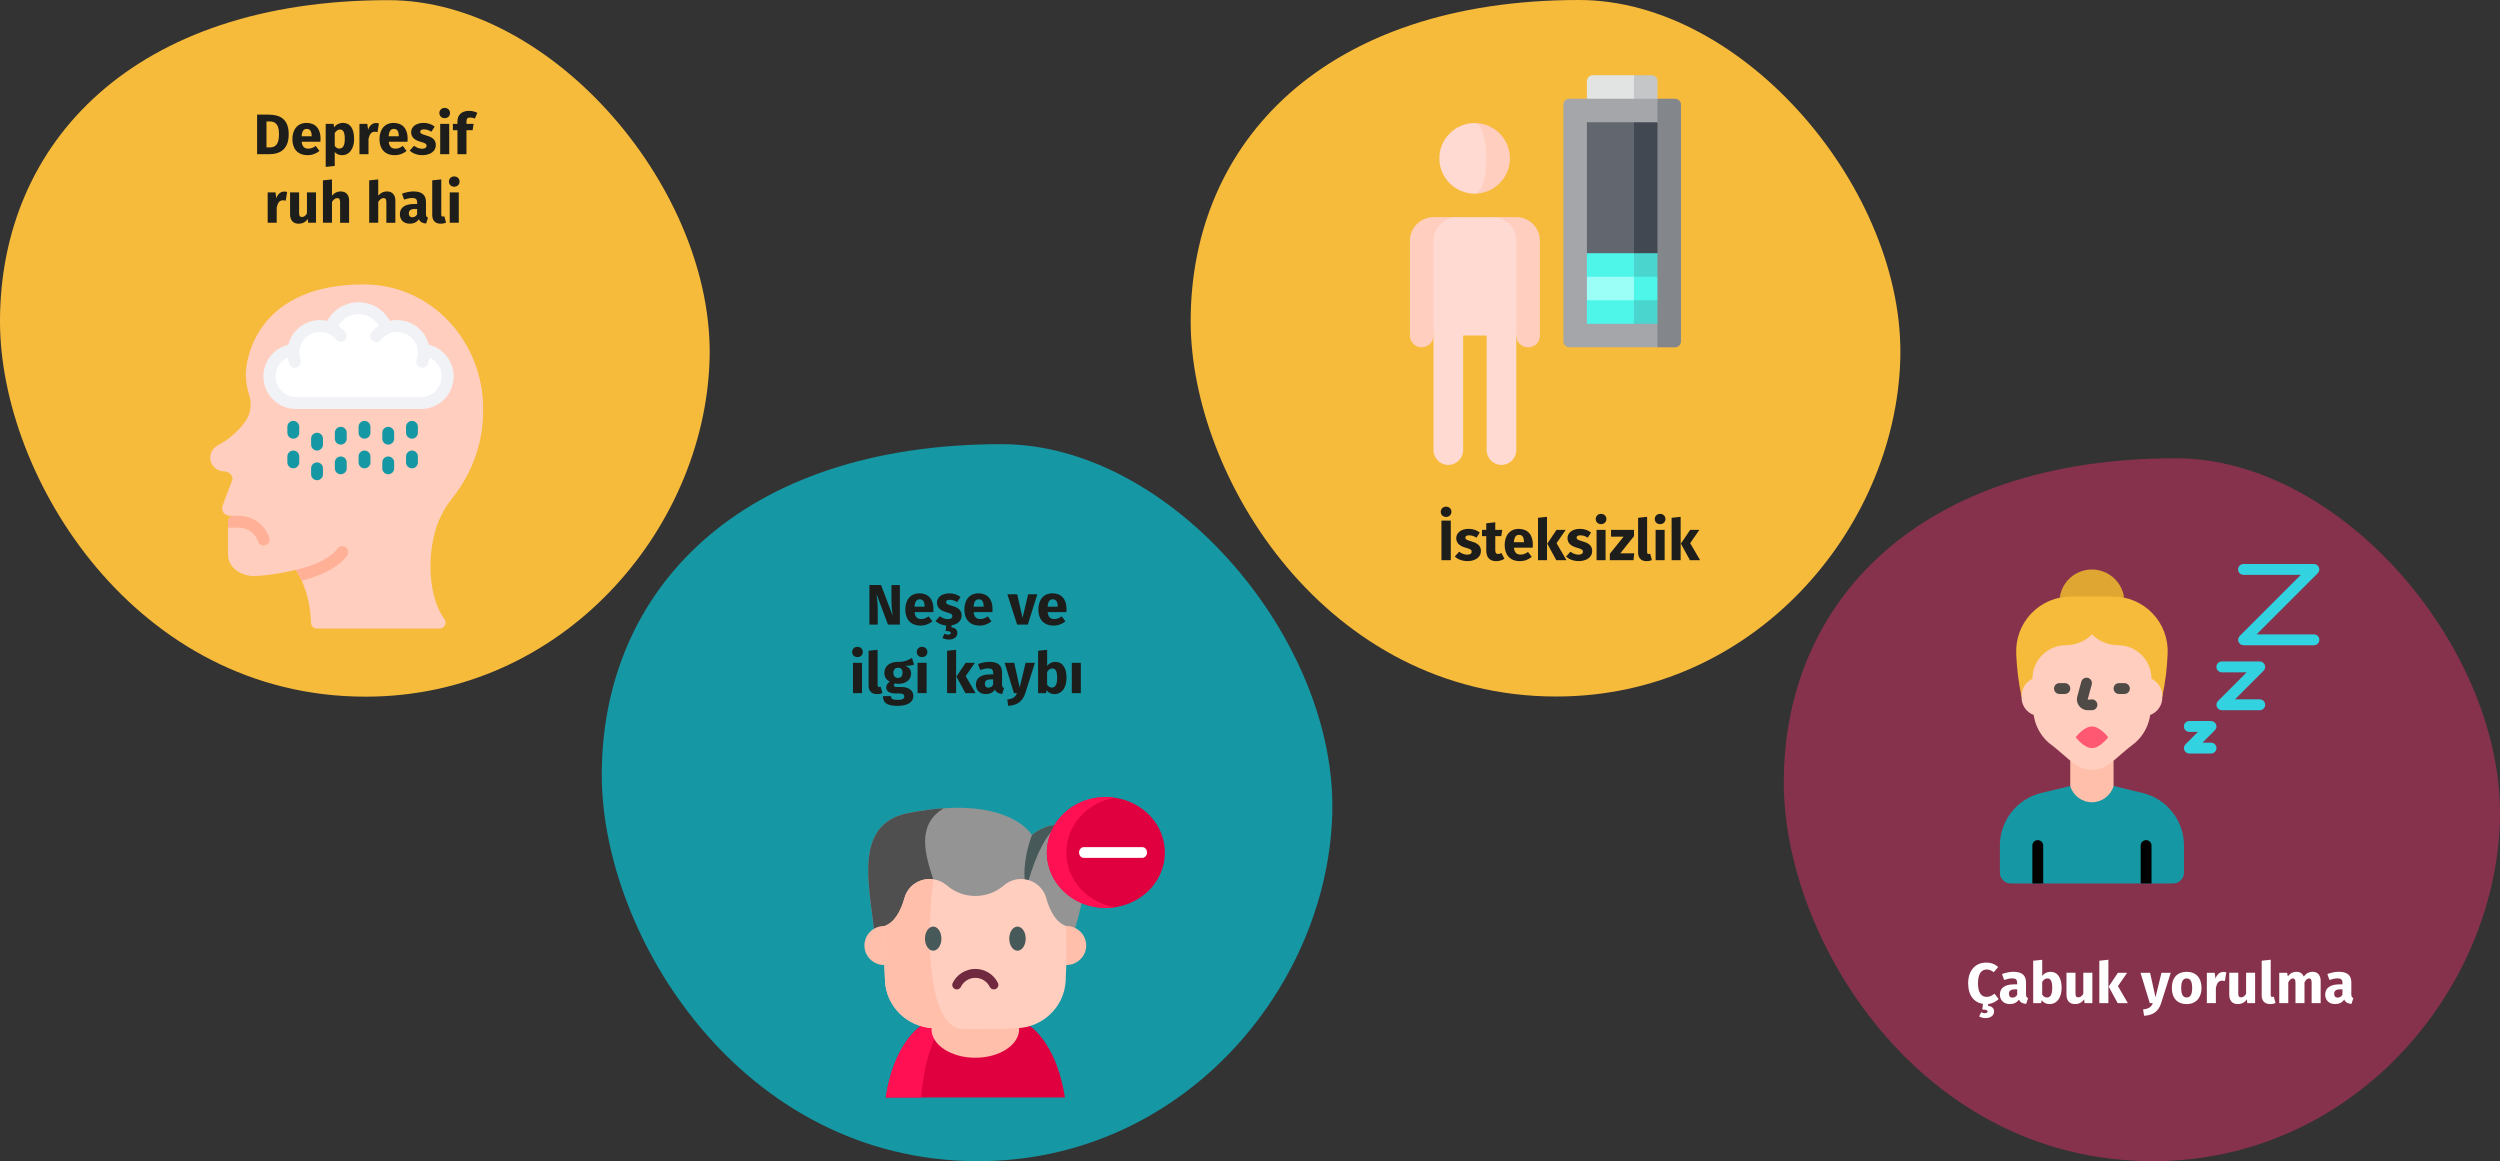 <?xml version="1.0" encoding="UTF-8"?>
<svg xmlns="http://www.w3.org/2000/svg" id="Ebene_1" version="1.1" viewBox="0 0 788 366">
  <rect x="0" y="0" width="788" height="366" fill="#333333" stroke="none"/>
  <defs>
    <style>
      .st0 {
        fill: #4f4f4f;
      }

      .st1 {
        fill: #ffbfab;
      }

      .st2 {
        fill: #f0f2f5;
      }

      .st3 {
        fill: #fff;
      }

      .st4 {
        fill: #dfa731;
      }

      .st5 {
        fill: #4ef5e9;
      }

      .st6 {
        fill: #70293f;
      }

      .st7 {
        fill: #a4a6aa;
      }

      .st8 {
        fill: #c5c6c8;
      }

      .st9 {
        fill: #1598a4;
      }

      .st10 {
        fill: #4ad6cf;
      }

      .st11 {
        fill: #ffb097;
      }

      .st12 {
        fill: #33d2e1;
      }

      .st13 {
        fill: #4f4a46;
      }

      .st14 {
        fill: #e2e3e3;
      }

      .st15 {
        fill: #ff5872;
      }

      .st16 {
        fill: #1d1d1b;
      }

      .st17 {
        fill: #949494;
      }

      .st18 {
        fill: #f7bb3c;
      }

      .st19 {
        fill: #ffdad2;
      }

      .st20 {
        fill: #83878c;
      }

      .st21 {
        fill: #9bfef7;
      }

      .st22 {
        fill: #ff1053;
      }

      .st23 {
        fill: #e0003f;
      }

      .st24 {
        fill: #87324c;
      }

      .st25 {
        fill: #62676f;
      }

      .st26 {
        fill: #ffcebf;
      }

      .st27 {
        fill: #414851;
      }

      .st28 {
        fill: #475959;
      }
    </style>
  </defs>
  <g>
    <path id="Oval-Copy-4-5" class="st18" d="M115.22,219.59c62.26,0,106.69-52.66,108.43-105.94C225.4,60.36,174.59.05,122.41.05,42.4.05,0,44.7,0,101.31c0,49.24,42.73,118.28,115.22,118.28Z"></path>
    <path id="Path" class="st26" d="M137.31,166.92c-1.1,3.82-1.65,7.78-1.63,11.76.02,5.65,1.14,11.97,4.43,16.51.39.57.43,1.31.1,1.93-.32.61-.96.99-1.65.99h-38.67c-1.01-.01-1.84-.82-1.87-1.83-.09-4.57-1.07-9.07-2.9-13.26-.52-1.19-1.17-2.33-1.93-3.38-4.25,1.03-8.58,1.68-12.94,1.96-3.7,0-8.38-2.19-8.38-6.92v-10.01c0-.88.49-1.69,1.27-2.09.02,0,.02-.02.04-.02h-.82c-.72,0-1.41-.33-1.85-.9s-.6-1.31-.43-2.02l3.25-8.7c-.14-1.32-1.24-2.33-2.56-2.36-1.97.04-3.74-1.22-4.34-3.1-.57-1.97.31-4.07,2.11-5.05,3.55-1.85,6.61-4.52,8.94-7.78,1.6-2.46,1.97-5.53,1.01-8.3-.65-2.08-.99-4.24-1.01-6.41,0-5.44,4.06-28.29,37.08-28.29,22.14,0,37.72,18.76,37.72,38.99.19,10.14-3.14,20.03-9.43,27.99-2.48,3.05-4.37,6.54-5.55,10.29h0Z"></path>
    <path id="Path1" class="st3" d="M93.38,127.05c-4.52.06-8.28-3.46-8.52-7.96-.24-4.51,3.12-8.41,7.62-8.83.29-2.65,1.82-5.01,4.12-6.36s5.11-1.53,7.57-.48c1.31-3.76,4.86-6.28,8.85-6.28s7.53,2.52,8.85,6.29c2.46-1.04,5.26-.87,7.56.48s3.83,3.71,4.12,6.36c4.5.42,7.86,4.32,7.62,8.83-.24,4.51-4,8.03-8.52,7.97h-39.27Z"></path>
    <path id="Path2" class="st11" d="M109.43,175.11c-2.56,3.48-7.37,6.13-14.31,7.91-.52-1.19-1.17-2.33-1.93-3.38,6.53-1.53,11.11-3.87,13.2-6.73.39-.54,1.05-.83,1.71-.76s1.24.49,1.51,1.1c.27.61.2,1.32-.2,1.86h0Z"></path>
    <path id="Path3" class="st11" d="M83.69,171.86c-.19.06-.4.09-.6.09-.81,0-1.52-.52-1.78-1.29-.86-2.59-3.28-4.33-6-4.34h-3.44v-1.65c0-.88.49-1.69,1.27-2.09h2.17c4.33.01,8.18,2.79,9.56,6.9.32.98-.21,2.03-1.18,2.38h0Z"></path>
    <path id="Path4" class="st9" d="M92.45,138.27c-1.03,0-1.87-.84-1.87-1.87v-1.87c0-1.03.84-1.87,1.87-1.87s1.87.84,1.87,1.87v1.87c0,1.03-.84,1.87-1.87,1.87Z"></path>
    <path id="Path5" class="st9" d="M92.45,147.62c-1.03,0-1.87-.84-1.87-1.87v-1.87c0-1.03.84-1.87,1.87-1.87s1.87.84,1.87,1.87v1.87c0,1.03-.84,1.87-1.87,1.87Z"></path>
    <path id="Path6" class="st9" d="M99.93,142.01c-1.03,0-1.87-.84-1.87-1.87v-1.87c0-1.03.84-1.87,1.87-1.87s1.87.84,1.87,1.87v1.87c0,1.03-.84,1.87-1.87,1.87Z"></path>
    <path id="Path7" class="st9" d="M99.93,151.36c-1.03,0-1.87-.84-1.87-1.87v-1.87c0-1.03.84-1.87,1.87-1.87s1.87.84,1.87,1.87v1.87c0,1.03-.84,1.87-1.87,1.87Z"></path>
    <path id="Path8" class="st9" d="M107.41,140.14c-1.03,0-1.87-.84-1.87-1.87v-1.87c0-1.03.84-1.87,1.87-1.87s1.87.84,1.87,1.87v1.87c0,1.03-.84,1.87-1.87,1.87Z"></path>
    <path id="Path9" class="st9" d="M107.41,149.49c-1.03,0-1.87-.84-1.87-1.87v-1.87c0-1.03.84-1.87,1.87-1.87s1.87.84,1.87,1.87v1.87c0,1.03-.84,1.87-1.87,1.87Z"></path>
    <path id="Path10" class="st9" d="M114.89,138.27c-1.03,0-1.87-.84-1.87-1.87v-1.87c0-1.03.84-1.87,1.87-1.87s1.87.84,1.87,1.87v1.87c0,1.03-.84,1.87-1.87,1.87Z"></path>
    <path id="Path11" class="st9" d="M114.89,147.62c-1.03,0-1.87-.84-1.87-1.87v-1.87c0-1.03.84-1.87,1.87-1.87s1.87.84,1.87,1.87v1.87c0,1.03-.84,1.87-1.87,1.87Z"></path>
    <path id="Path12" class="st9" d="M122.37,140.14c-1.03,0-1.87-.84-1.87-1.87v-1.87c0-1.03.84-1.87,1.87-1.87s1.87.84,1.87,1.87v1.87c0,1.03-.84,1.87-1.87,1.87Z"></path>
    <path id="Path13" class="st9" d="M122.37,149.49c-1.03,0-1.87-.84-1.87-1.87v-1.87c0-1.03.84-1.87,1.87-1.87s1.87.84,1.87,1.87v1.87c0,1.03-.84,1.87-1.87,1.87Z"></path>
    <path id="Path14" class="st9" d="M129.85,138.27c-1.03,0-1.87-.84-1.87-1.87v-1.87c0-1.03.84-1.87,1.87-1.87s1.87.84,1.87,1.87v1.87c0,1.03-.84,1.87-1.87,1.87Z"></path>
    <path id="Path15" class="st9" d="M129.85,147.62c-1.03,0-1.87-.84-1.87-1.87v-1.87c0-1.03.84-1.87,1.87-1.87s1.87.84,1.87,1.87v1.87c0,1.03-.84,1.87-1.87,1.87Z"></path>
    <path id="Shape1" class="st2" d="M135.16,108.65c-1.38-5.42-6.82-8.75-12.28-7.52-1.97-3.61-5.75-5.86-9.87-5.86s-7.9,2.25-9.87,5.86c-5.45-1.23-10.9,2.1-12.28,7.52-5.07,1.24-8.4,6.08-7.76,11.25s5.06,9.05,10.27,9.02h39.27c5.22.03,9.63-3.85,10.27-9.02.64-5.18-2.7-10.01-7.76-11.25h0ZM132.65,125.18h-39.27c-3.08,0-5.73-2.16-6.38-5.17-.65-3.01.89-6.06,3.69-7.33.09.65.24,1.29.46,1.91.2.66.75,1.15,1.42,1.29s1.37-.11,1.81-.64.55-1.25.3-1.89c-.24-.7-.36-1.44-.36-2.18,0-.23.01-.47.04-.7.23-2.06,1.42-3.89,3.21-4.94,1.79-1.05,3.97-1.19,5.88-.38.98.42,1.85,1.08,2.52,1.91.65.8,1.83.93,2.63.28.8-.65.93-1.83.28-2.63-.65-.79-1.41-1.47-2.25-2.04,1.34-2.26,3.78-3.64,6.41-3.64s5.07,1.39,6.41,3.64c-.85.57-1.6,1.26-2.24,2.04-.48.51-.63,1.25-.4,1.91.24.66.82,1.13,1.51,1.23s1.38-.21,1.78-.78c.67-.83,1.54-1.49,2.52-1.91,1.91-.81,4.09-.67,5.88.37,1.79,1.05,2.98,2.88,3.21,4.95.02.23.04.47.04.7,0,.74-.13,1.48-.37,2.18-.26.64-.14,1.36.3,1.89s1.13.77,1.81.64,1.22-.63,1.42-1.29c.21-.62.37-1.26.46-1.91,2.8,1.27,4.34,4.32,3.69,7.33-.65,3.01-3.3,5.16-6.38,5.17h0Z"></path>
  </g>
  <g>
    <path id="Oval-Copy-4-2" class="st24" d="M678.53,366c62.83,0,107.67-53.14,109.43-106.91s-49.52-114.64-102.18-114.64c-80.74,0-123.53,45.06-123.53,102.19,0,49.7,43.12,119.36,116.28,119.36Z"></path>
    <path id="Path16" class="st9" d="M666.2,247.75l9.26,2.22c7.6,1.9,12.93,8.72,12.93,16.55v8.53c0,1.89-1.53,3.41-3.41,3.41h-51.2c-1.89,0-3.41-1.53-3.41-3.41v-8.53c0-7.83,5.33-14.65,12.93-16.55l9.26-2.22h13.65,0Z"></path>
    <path id="Path17" class="st4" d="M649.22,188.43c.66-5.1,5.01-8.92,10.15-8.92s9.49,3.82,10.15,8.92h-20.31,0Z"></path>
    <path id="Path18" class="st18" d="M681.56,219.61c.94-4.45,1.5-8.96,1.68-13.5.24-4.74-1.49-9.36-4.77-12.78s-7.83-5.34-12.57-5.3h-13.03c-4.74-.04-9.29,1.88-12.58,5.3s-5.01,8.05-4.77,12.79c.17,4.54.73,9.05,1.68,13.5h44.37,0Z"></path>
    <path id="Path19" class="st1" d="M666.2,239.76v7.99c-.89,3.03-3.67,5.12-6.83,5.12s-5.94-2.09-6.83-5.12v-7.99h13.65,0Z"></path>
    <path id="Path20" class="st26" d="M681.56,219.59c.11,2.55-1.43,4.88-3.82,5.77-.48,3.38-2.15,6.48-4.71,8.74-6.83,5.12-8.53,8.53-13.65,8.53s-6.83-3.41-13.65-8.53c-2.56-2.26-4.23-5.36-4.71-8.74-2.39-.89-3.93-3.22-3.82-5.77-.1-2.39,1.25-4.6,3.41-5.62,0-5.85,4.75-10.59,10.6-10.6,3.07-.02,6.01-1.24,8.17-3.41,2.17,2.17,5.11,3.4,8.17,3.41,5.85,0,10.59,4.75,10.6,10.6,2.16,1.01,3.51,3.23,3.41,5.62h0Z"></path>
    <path id="Path21" d="M640.6,278.47v-11.95c0-.94.76-1.71,1.71-1.71s1.71.76,1.71,1.71v11.95h-3.41Z"></path>
    <path id="Path22" d="M674.74,278.47v-11.95c0-.94.76-1.71,1.71-1.71s1.71.76,1.71,1.71v11.95h-3.41Z"></path>
    <path id="Path23" class="st15" d="M654.26,232.39s2.56,3.41,5.12,3.41,5.12-3.41,5.12-3.41c0,0-2.56-3.41-5.12-3.41s-5.12,3.41-5.12,3.41Z"></path>
    <path id="Path24" class="st13" d="M650.84,218.74h-1.71c-.94,0-1.71-.76-1.71-1.71s.76-1.71,1.71-1.71h1.71c.94,0,1.71.76,1.71,1.71s-.76,1.71-1.71,1.71Z"></path>
    <path id="Path25" class="st13" d="M669.62,218.74h-1.71c-.94,0-1.71-.76-1.71-1.71s.76-1.71,1.71-1.71h1.71c.94,0,1.71.76,1.71,1.71s-.76,1.71-1.71,1.71Z"></path>
    <path id="Path26" class="st13" d="M659.38,223.86h-1.33c-1.02,0-1.99-.46-2.64-1.25s-.91-1.83-.71-2.83l1.32-4.9c.15-.6.62-1.06,1.21-1.22s1.23.01,1.66.45c.43.44.59,1.07.43,1.66l-1.3,4.78,1.36-.11c.94,0,1.71.76,1.71,1.71s-.76,1.71-1.71,1.71h0Z"></path>
    <path id="Path27" class="st12" d="M729.35,203.38h-22.19c-.69,0-1.31-.42-1.58-1.05s-.12-1.37.37-1.86l19.27-19.27h-18.07c-.94,0-1.71-.76-1.71-1.71s.76-1.71,1.71-1.71h22.19c.69,0,1.31.42,1.58,1.05s.12,1.37-.37,1.86l-19.27,19.27h18.07c.94,0,1.71.76,1.71,1.71s-.76,1.71-1.71,1.71Z"></path>
    <path id="Path28" class="st12" d="M712.28,223.86h-11.95c-.69,0-1.31-.42-1.58-1.05s-.12-1.37.37-1.86l9.03-9.03h-7.83c-.94,0-1.71-.76-1.71-1.71s.76-1.71,1.71-1.71h11.95c.69,0,1.31.42,1.58,1.05s.12,1.37-.37,1.86l-9.03,9.03h7.83c.94,0,1.71.76,1.71,1.71s-.76,1.71-1.71,1.71Z"></path>
    <path id="Path29" class="st12" d="M696.92,237.51h-6.83c-.69,0-1.31-.42-1.58-1.05s-.12-1.37.37-1.86l3.91-3.91h-2.71c-.94,0-1.71-.76-1.71-1.71s.76-1.71,1.71-1.71h6.83c.69,0,1.31.42,1.58,1.05s.12,1.37-.37,1.86l-3.91,3.91h2.71c.94,0,1.71.76,1.71,1.71s-.76,1.71-1.71,1.71h0Z"></path>
  </g>
  <g>
    <path id="Oval-Copy-4-51" class="st18" d="M490.53,219.54c62.26,0,106.69-52.66,108.43-105.94C600.7,60.31,549.89,0,497.71,0,417.7,0,375.3,44.65,375.3,101.26c0,49.24,42.73,118.28,115.22,118.28Z"></path>
    <path id="Path30" class="st26" d="M477.95,68.44h-7.41l7.41,37.44c0,2.05,1.66,3.58,3.71,3.58s3.71-1.54,3.71-3.58v-30.03c0-4.08-3.34-7.41-7.41-7.41Z"></path>
    <path id="Path31" class="st26" d="M451.83,68.44h7.41l-7.41,37.32c0,2.05-1.66,3.71-3.71,3.71s-3.71-1.66-3.71-3.71v-29.9c0-4.08,3.34-7.41,7.41-7.41Z"></path>
    <path id="Path32" class="st19" d="M477.95,75.86c0-4.08-3.34-7.41-7.41-7.41h-11.29c-4.08,0-7.41,3.34-7.41,7.41v66c0,2.58,2.09,4.68,4.67,4.68s4.67-2.09,4.67-4.68v-36.1h7.41v36.1c0,2.58,2.09,4.68,4.67,4.68s4.67-2.09,4.67-4.68v-66h0Z"></path>
    <path id="Path33" class="st26" d="M464.81,38.79v22.24c6.14,0,11.12-4.98,11.12-11.12s-4.98-11.12-11.12-11.12Z"></path>
    <path id="Path34" class="st19" d="M468.52,49.91c0-6.14-1.66-11.12-3.71-11.12-6.14,0-11.12,4.98-11.12,11.12s4.98,11.12,11.12,11.12c2.05,0,3.71-4.98,3.71-11.12Z"></path>
    <path id="Path35" class="st8" d="M515.02,23.71l-7.41,14.83h14.83v-12.97c0-1.02-.83-1.85-1.85-1.85h-5.56Z"></path>
    <path id="Path36" class="st14" d="M500.19,25.57v12.97h14.83v-14.83h-12.97c-1.02,0-1.85.83-1.85,1.85h0Z"></path>
    <path id="Path37" class="st20" d="M522.43,31.13l-18.54,39.17,18.54,39.17h5.56c1.02,0,1.85-.83,1.85-1.85V32.98c0-1.02-.83-1.85-1.85-1.85h-5.56Z"></path>
    <path id="Path38" class="st7" d="M492.78,32.98v74.63c0,1.02.83,1.85,1.85,1.85h27.8v-7.41l-18.54-31.76,18.54-31.76v-7.41h-27.8c-1.02,0-1.85.83-1.85,1.85h0Z"></path>
    <polygon id="Path39" class="st10" points="507.6 83.52 522.43 94.64 522.43 102.06 515.02 102.06 507.6 83.52"></polygon>
    <polygon id="Path40" class="st5" points="515.02 83.52 500.19 94.64 500.19 102.06 515.02 102.06 515.02 83.52"></polygon>
    <polygon id="Path41" class="st5" points="507.6 76.11 522.43 87.23 522.43 94.64 515.02 94.64 507.6 76.11"></polygon>
    <polygon id="Path42" class="st21" points="515.02 76.11 500.19 87.23 500.19 94.64 515.02 94.64 515.02 76.11"></polygon>
    <polygon id="Path43" class="st10" points="507.6 68.69 522.43 79.81 522.43 87.23 515.02 87.23 507.6 68.69"></polygon>
    <polygon id="Path44" class="st5" points="515.02 68.69 500.19 79.81 500.19 87.23 515.02 87.23 515.02 68.69"></polygon>
    <polygon id="Path45" class="st27" points="515.02 38.54 503.9 59.18 515.02 79.81 522.43 79.81 522.43 38.54 515.02 38.54"></polygon>
    <polygon id="Path46" class="st25" points="500.19 38.54 515.02 38.54 515.02 79.81 500.19 79.81 500.19 38.54"></polygon>
  </g>
  <g>
    <path id="Oval-Copy-4-4" class="st9" d="M308.3,366c64.09,0,109.83-54.21,111.62-109.06,1.8-54.85-50.52-116.94-104.23-116.94-82.36,0-126.01,45.96-126.01,104.24,0,50.69,43.99,121.76,118.61,121.76Z"></path>
    <path id="Path47" class="st23" d="M335.66,345.93h-56.48c2.42-15.8,9.57-21.51,11.02-22.52h34.44c1.45,1.01,8.6,6.71,11.02,22.52h0Z"></path>
    <path id="Path48" class="st22" d="M296.98,323.41c-.88,1.01-5.21,6.71-6.68,22.52h-11.12c2.42-15.8,9.57-21.51,11.02-22.52h6.78Z"></path>
    <ellipse id="Oval" class="st1" cx="307.42" cy="324.39" rx="13.81" ry="9.01"></ellipse>
    <path id="Path49" class="st17" d="M338.89,292.51l-42.39.18-21.05.09c-1.6-14.43-6.26-33.17,10.85-36.51,4.11-.8,7.81-1.28,11.13-1.5,22.27-1.49,27.81,8.41,27.81,8.41,0,0,4.03-3.49,8.41-3.13,1.58.13,3.22.76,4.72,2.24,7.92,7.8.51,30.22.51,30.22h0Z"></path>
    <path id="Path50" class="st28" d="M333.67,260.05c-5.21,3.52-8.61,14.06-10.19,20.07-1.54-6.12.34-12.86,1.78-16.94,0,0,4.03-3.49,8.41-3.13Z"></path>
    <path id="Path51" class="st0" d="M294.16,277.14l2.35,15.55-21.05.09c-1.6-14.43-6.26-33.17,10.85-36.51,4.11-.8,7.81-1.28,11.13-1.5,0,0,0,0,0,0-8.57,5.19-5.92,14.43-3.28,22.37h0Z"></path>
    <path id="Path52" class="st1" d="M336.09,304.17h.04c3.45,0,6.24-2.75,6.24-6.15s-2.79-6.15-6.24-6.15c-.05,0-.09,0-.14,0h-57.14s-.09,0-.14,0c-3.45,0-6.24,2.75-6.24,6.15s2.79,6.15,6.24,6.15h.04"></path>
    <path id="Path53" class="st26" d="M336.15,299.46c0,3.24-.08,6.48-.25,9.71-.42,8.09-6.99,14.53-15.21,14.92-5.75.27-11.49.36-17.24.28h0c-3.09-.04-6.18-.14-9.28-.28-8.22-.38-14.79-6.82-15.21-14.92-.3-5.77-.33-11.53-.1-17.3h0c3.2-1.17,5.11-4.8,6.24-8.84,1.16-4.15,5.2-6.41,9.07-5.89,1.51.2,3,.83,4.28,1.94,2.57,2.22,5.78,3.33,8.98,3.33s6.42-1.11,8.99-3.33c1.59-1.38,3.5-2.01,5.38-2.01,3.51,0,6.91,2.21,7.96,5.97,1.13,4.04,3.04,7.67,6.24,8.84.1,2.53.15,5.06.15,7.59h0Z"></path>
    <path id="Path54" class="st1" d="M303.44,324.37c-3.09-.04-6.18-.14-9.28-.28-8.22-.38-14.79-6.82-15.21-14.92-.3-5.77-.33-11.53-.1-17.3h0c3.2-1.17,5.11-4.8,6.24-8.84,1.16-4.15,5.2-6.41,9.07-5.89-2.94,25.85,0,46.95,9.28,47.23h0Z"></path>
    <path id="Path55" class="st6" d="M313.26,311.86c-.54,0-1.05-.3-1.3-.81-.83-1.72-2.61-2.83-4.54-2.83s-3.71,1.11-4.54,2.83c-.34.7-1.2,1.01-1.91.67-.71-.33-1.02-1.18-.68-1.88,1.3-2.7,4.1-4.44,7.13-4.44s5.83,1.74,7.13,4.44c.34.7.04,1.55-.68,1.88-.2.09-.41.14-.61.14h0Z"></path>
    <g id="Path56">
      <path class="st28" d="M294.14,292.06c-1.43,0-2.59,1.7-2.59,3.8s1.16,3.8,2.59,3.8,2.59-1.7,2.59-3.8-1.16-3.8-2.59-3.8h0Z"></path>
      <path class="st28" d="M320.71,292.06c-1.43,0-2.59,1.7-2.59,3.8s1.16,3.8,2.59,3.8,2.59-1.7,2.59-3.8-1.16-3.8-2.59-3.8h0Z"></path>
    </g>
    <ellipse id="Oval1" class="st23" cx="348.57" cy="268.71" rx="18.6" ry="17.47"></ellipse>
    <path id="Path57" class="st22" d="M351.39,285.94c-1,.16-2.02.24-3.07.24-10.13,0-18.35-7.82-18.35-17.47s8.21-17.47,18.35-17.47c1.05,0,2.07.08,3.07.24-8.67,1.39-15.28,8.58-15.28,17.23s6.61,15.84,15.28,17.23Z"></path>
    <path id="Path58" class="st3" d="M360.07,270.4h-18.48c-.81,0-1.47-.76-1.47-1.69s.66-1.69,1.47-1.69h18.48c.81,0,1.47.76,1.47,1.69s-.66,1.69-1.47,1.69Z"></path>
  </g>
  <g>
    <path class="st3" d="M628.53,318.83c0,1.22-1.04,2.07-2.68,2.07-.85,0-1.57-.23-2.02-.54l.65-1.31c.36.18.7.31,1.15.31.5,0,.85-.14.85-.54,0-.43-.5-.61-1.66-.61l.22-1.78c-2.84-.43-4.68-2.68-4.68-6.5,0-4.18,2.43-6.52,5.67-6.52,1.62,0,2.75.49,3.8,1.37l-1.4,1.67c-.7-.54-1.4-.86-2.25-.86-1.6,0-2.72,1.28-2.72,4.34s1.1,4.29,2.75,4.29c.99,0,1.71-.45,2.45-1.01l1.31,1.69c-.74.74-1.87,1.42-3.31,1.57v.59c1.3.14,1.87.81,1.87,1.78Z"></path>
    <path class="st3" d="M639.25,314.58l-.59,1.85c-1.12-.09-1.85-.43-2.3-1.37-.68,1.04-1.75,1.42-2.88,1.42-1.91,0-3.12-1.24-3.12-2.99,0-2.09,1.6-3.22,4.48-3.22h.97v-.41c0-1.13-.45-1.48-1.62-1.48-.61,0-1.55.18-2.5.5l-.65-1.87c1.21-.45,2.52-.7,3.6-.7,2.77,0,3.96,1.17,3.96,3.39v3.71c0,.74.2,1.01.65,1.17ZM635.82,313.55v-1.71h-.7c-1.3,0-1.91.45-1.91,1.4,0,.76.4,1.21,1.1,1.21.65,0,1.17-.34,1.51-.9Z"></path>
    <path class="st3" d="M649.82,311.41c0,2.95-1.42,5.08-3.8,5.08-1.06,0-1.93-.47-2.5-1.22l-.14.92h-2.52v-13.36l2.85-.31v5.08c.58-.79,1.51-1.28,2.57-1.28,2.29,0,3.55,1.89,3.55,5.1ZM646.87,311.41c0-2.43-.65-3.01-1.55-3.01-.65,0-1.21.41-1.62,1.12v3.98c.36.58.88.92,1.49.92.99,0,1.67-.77,1.67-3.01Z"></path>
    <path class="st3" d="M659.52,316.18h-2.47l-.13-1.21c-.68,1.01-1.62,1.51-2.9,1.51-1.78,0-2.67-1.15-2.67-3.01v-6.86h2.84v6.5c0,.97.32,1.26.92,1.26s1.13-.4,1.55-1.12v-6.64h2.85v9.56Z"></path>
    <path class="st3" d="M664.56,316.18h-2.85v-13.36l2.85-.31v13.67ZM667.57,310.82l3.13,5.37h-3.21l-2.84-5.22,2.92-4.34h2.9l-2.9,4.2Z"></path>
    <path class="st3" d="M681.19,316.2c-.76,2.41-2.38,3.82-5.38,3.98l-.31-2c1.87-.23,2.56-.77,3.08-2h-.97l-2.92-9.56h3.02l1.71,7.74,1.87-7.74h2.93l-3.04,9.58Z"></path>
    <path class="st3" d="M693.92,311.41c0,3.06-1.76,5.08-4.68,5.08s-4.68-1.87-4.68-5.09,1.76-5.08,4.68-5.08,4.68,1.87,4.68,5.1ZM687.51,311.39c0,2.12.58,3.01,1.73,3.01s1.73-.92,1.73-2.99-.58-3.01-1.73-3.01-1.73.92-1.73,2.99Z"></path>
    <path class="st3" d="M701.73,306.48l-.45,2.75c-.31-.07-.56-.13-.86-.13-1.17,0-1.66.85-1.98,2.27v4.81h-2.84v-9.56h2.47l.25,1.85c.43-1.33,1.37-2.12,2.47-2.12.36,0,.63.04.95.13Z"></path>
    <path class="st3" d="M710.82,316.18h-2.47l-.13-1.21c-.68,1.01-1.62,1.51-2.9,1.51-1.78,0-2.66-1.15-2.66-3.01v-6.86h2.84v6.5c0,.97.32,1.26.92,1.26s1.13-.4,1.55-1.12v-6.64h2.84v9.56Z"></path>
    <path class="st3" d="M712.89,313.75v-10.93l2.84-.31v11.13c0,.4.16.59.5.59.18,0,.34-.04.47-.09l.54,2.02c-.42.18-1.03.32-1.73.32-1.66,0-2.63-.99-2.63-2.74Z"></path>
    <path class="st3" d="M731.47,309.19v6.99h-2.84v-6.5c0-1.01-.36-1.28-.79-1.28-.61,0-1.04.45-1.46,1.24v6.54h-2.84v-6.5c0-1.01-.38-1.28-.81-1.28-.59,0-1.04.45-1.46,1.24v6.54h-2.84v-9.56h2.47l.22,1.13c.72-.95,1.6-1.44,2.77-1.44,1.06,0,1.87.54,2.25,1.51.76-1.01,1.64-1.51,2.86-1.51,1.48,0,2.48,1.06,2.48,2.88Z"></path>
    <path class="st3" d="M741.78,314.58l-.59,1.85c-1.12-.09-1.85-.43-2.3-1.37-.68,1.04-1.75,1.42-2.88,1.42-1.91,0-3.11-1.24-3.11-2.99,0-2.09,1.6-3.22,4.48-3.22h.97v-.41c0-1.13-.45-1.48-1.62-1.48-.61,0-1.55.18-2.5.5l-.65-1.87c1.21-.45,2.52-.7,3.6-.7,2.77,0,3.96,1.17,3.96,3.39v3.71c0,.74.2,1.01.65,1.17ZM738.34,313.55v-1.71h-.7c-1.3,0-1.91.45-1.91,1.4,0,.76.4,1.21,1.1,1.21.65,0,1.17-.34,1.51-.9Z"></path>
  </g>
  <g>
    <path class="st16" d="M91,42.31c0,5.02-3.02,6.3-6.21,6.3h-3.75v-12.48h3.48c3.33,0,6.48,1.03,6.48,6.18ZM84,38.28v8.19h.97c1.78,0,2.97-.85,2.97-4.16s-1.28-4.03-3.01-4.03h-.94Z"></path>
    <path class="st16" d="M100.99,44.67h-5.91c.18,1.71.99,2.18,2.16,2.18.77,0,1.46-.27,2.29-.85l1.17,1.58c-.95.76-2.18,1.33-3.73,1.33-3.19,0-4.81-2.05-4.81-5.04s1.57-5.13,4.47-5.13c2.74,0,4.41,1.8,4.41,4.9,0,.31-.02.74-.05,1.03ZM98.25,42.83c-.02-1.3-.41-2.2-1.55-2.2-.95,0-1.49.59-1.64,2.32h3.19v-.13Z"></path>
    <path class="st16" d="M111.63,43.8c0,2.95-1.44,5.11-3.8,5.11-.94,0-1.73-.32-2.32-.99v4.38l-2.85.31v-13.56h2.5l.14,1.06c.79-.99,1.8-1.37,2.75-1.37,2.47,0,3.56,1.96,3.56,5.06ZM108.68,43.84c0-2.38-.58-3.01-1.53-3.01-.65,0-1.22.41-1.64,1.12v4.03c.4.58.85.85,1.44.85,1.06,0,1.73-.85,1.73-2.99Z"></path>
    <path class="st16" d="M119.44,38.91l-.45,2.75c-.31-.07-.56-.13-.86-.13-1.17,0-1.66.85-1.98,2.27v4.81h-2.85v-9.56h2.47l.25,1.85c.43-1.33,1.37-2.12,2.47-2.12.36,0,.63.04.95.13Z"></path>
    <path class="st16" d="M128.44,44.67h-5.91c.18,1.71.99,2.18,2.16,2.18.77,0,1.46-.27,2.29-.85l1.17,1.58c-.95.76-2.18,1.33-3.73,1.33-3.19,0-4.81-2.05-4.81-5.04s1.57-5.13,4.47-5.13c2.74,0,4.41,1.8,4.41,4.9,0,.31-.02.74-.05,1.03ZM125.7,42.83c-.02-1.3-.41-2.2-1.55-2.2-.95,0-1.49.59-1.64,2.32h3.19v-.13Z"></path>
    <path class="st16" d="M137.01,39.92l-1.04,1.6c-.74-.47-1.53-.74-2.36-.74-.77,0-1.15.29-1.15.72,0,.5.25.72,1.96,1.22,1.89.54,2.95,1.33,2.95,3.04,0,1.98-1.87,3.15-4.25,3.15-1.66,0-3.06-.58-4-1.42l1.39-1.55c.72.56,1.6.94,2.54.94.86,0,1.39-.32,1.39-.9,0-.65-.29-.85-2.02-1.33-1.89-.54-2.83-1.51-2.83-2.99,0-1.64,1.49-2.92,3.91-2.92,1.39,0,2.63.45,3.51,1.17Z"></path>
    <path class="st16" d="M141.85,35.63c0,.92-.68,1.62-1.69,1.62s-1.67-.7-1.67-1.62.7-1.62,1.67-1.62,1.69.7,1.69,1.62ZM141.6,48.61h-2.85v-9.56h2.85v9.56Z"></path>
    <path class="st16" d="M147.03,38.31v.74h2.25l-.31,1.98h-1.94v7.58h-2.84v-7.58h-1.44v-1.98h1.44v-.85c0-1.84,1.21-3.26,3.65-3.26.99,0,1.91.25,2.61.61l-.77,1.85c-.54-.27-1.08-.36-1.49-.36-.83,0-1.15.36-1.15,1.26Z"></path>
    <path class="st16" d="M90.51,60.51l-.45,2.75c-.31-.07-.56-.13-.86-.13-1.17,0-1.66.85-1.98,2.27v4.81h-2.85v-9.56h2.47l.25,1.85c.43-1.33,1.37-2.12,2.47-2.12.36,0,.63.04.95.13Z"></path>
    <path class="st16" d="M99.6,70.21h-2.47l-.13-1.21c-.68,1.01-1.62,1.51-2.9,1.51-1.78,0-2.67-1.15-2.67-3.01v-6.86h2.85v6.5c0,.97.32,1.26.92,1.26s1.13-.4,1.55-1.12v-6.64h2.85v9.56Z"></path>
    <path class="st16" d="M110.04,63.23v6.99h-2.84v-6.5c0-1.01-.36-1.28-.9-1.28-.63,0-1.17.45-1.66,1.22v6.55h-2.85v-13.36l2.85-.29v5.11c.77-.88,1.62-1.33,2.75-1.33,1.64,0,2.65,1.06,2.65,2.88Z"></path>
    <path class="st16" d="M124.62,63.23v6.99h-2.84v-6.5c0-1.01-.36-1.28-.9-1.28-.63,0-1.17.45-1.66,1.22v6.55h-2.85v-13.36l2.85-.29v5.11c.77-.88,1.62-1.33,2.75-1.33,1.64,0,2.65,1.06,2.65,2.88Z"></path>
    <path class="st16" d="M134.91,68.61l-.59,1.85c-1.12-.09-1.85-.43-2.3-1.37-.68,1.04-1.75,1.42-2.88,1.42-1.91,0-3.11-1.24-3.11-2.99,0-2.09,1.6-3.22,4.48-3.22h.97v-.41c0-1.13-.45-1.48-1.62-1.48-.61,0-1.55.18-2.5.5l-.65-1.87c1.21-.45,2.52-.7,3.6-.7,2.77,0,3.96,1.17,3.96,3.39v3.71c0,.74.2,1.01.65,1.17ZM131.47,67.58v-1.71h-.7c-1.3,0-1.91.45-1.91,1.4,0,.76.4,1.21,1.1,1.21.65,0,1.17-.34,1.51-.9Z"></path>
    <path class="st16" d="M136.24,67.78v-10.93l2.85-.31v11.13c0,.4.16.59.5.59.18,0,.34-.04.47-.09l.54,2.02c-.41.18-1.03.32-1.73.32-1.66,0-2.63-.99-2.63-2.74Z"></path>
    <path class="st16" d="M144.86,57.23c0,.92-.68,1.62-1.69,1.62s-1.67-.7-1.67-1.62.7-1.62,1.67-1.62,1.69.7,1.69,1.62ZM144.61,70.21h-2.85v-9.56h2.85v9.56Z"></path>
  </g>
  <g>
    <path class="st16" d="M283.64,196.88h-3.76l-3.6-9.67c.14,1.13.38,2.79.38,5.1v4.57h-2.63v-12.48h3.67l3.69,9.69c-.16-1.01-.4-2.65-.4-4.64v-5.04h2.65v12.48Z"></path>
    <path class="st16" d="M294.18,192.94h-5.91c.18,1.71.99,2.18,2.16,2.18.77,0,1.46-.27,2.29-.85l1.17,1.58c-.95.76-2.18,1.33-3.73,1.33-3.19,0-4.81-2.05-4.81-5.04s1.57-5.13,4.47-5.13c2.74,0,4.41,1.8,4.41,4.9,0,.31-.02.74-.05,1.03ZM291.45,191.1c-.02-1.3-.41-2.2-1.55-2.2-.95,0-1.49.59-1.64,2.32h3.19v-.13Z"></path>
    <path class="st16" d="M299.89,197.11v.63c1.3.14,1.87.81,1.87,1.78,0,1.22-1.04,2.07-2.68,2.07-.85,0-1.57-.23-2.02-.54l.65-1.31c.36.18.7.31,1.15.31.5,0,.85-.14.85-.54,0-.43-.5-.61-1.66-.61l.2-1.73c-1.39-.13-2.56-.67-3.39-1.4l1.39-1.55c.72.56,1.6.94,2.54.94.86,0,1.39-.32,1.39-.9,0-.65-.29-.85-2.02-1.33-1.89-.54-2.83-1.51-2.83-2.99,0-1.64,1.49-2.92,3.91-2.92,1.39,0,2.63.45,3.51,1.17l-1.04,1.6c-.74-.47-1.53-.74-2.36-.74-.77,0-1.15.29-1.15.72,0,.5.25.72,1.96,1.22,1.89.54,2.95,1.33,2.95,3.04s-1.35,2.79-3.22,3.08Z"></path>
    <path class="st16" d="M312.8,192.94h-5.91c.18,1.71.99,2.18,2.16,2.18.77,0,1.46-.27,2.29-.85l1.17,1.58c-.95.76-2.18,1.33-3.73,1.33-3.19,0-4.81-2.05-4.81-5.04s1.57-5.13,4.47-5.13c2.74,0,4.41,1.8,4.41,4.9,0,.31-.02.74-.05,1.03ZM310.06,191.1c-.02-1.3-.41-2.2-1.55-2.2-.95,0-1.49.59-1.64,2.32h3.19v-.13Z"></path>
    <path class="st16" d="M323.97,196.88h-3.37l-3.08-9.56h3.1l1.69,7.4,1.76-7.4h2.9l-3.01,9.56Z"></path>
    <path class="st16" d="M336.12,192.94h-5.91c.18,1.71.99,2.18,2.16,2.18.77,0,1.46-.27,2.29-.85l1.17,1.58c-.95.76-2.18,1.33-3.73,1.33-3.19,0-4.81-2.05-4.81-5.04s1.57-5.13,4.47-5.13c2.74,0,4.41,1.8,4.41,4.9,0,.31-.02.74-.05,1.03ZM333.39,191.1c-.02-1.3-.41-2.2-1.55-2.2-.95,0-1.49.59-1.64,2.32h3.19v-.13Z"></path>
    <path class="st16" d="M271.96,205.5c0,.92-.68,1.62-1.69,1.62s-1.67-.7-1.67-1.62.7-1.62,1.67-1.62,1.69.7,1.69,1.62ZM271.71,218.48h-2.85v-9.56h2.85v9.56Z"></path>
    <path class="st16" d="M273.78,216.05v-10.93l2.84-.31v11.13c0,.4.16.59.5.59.18,0,.34-.04.47-.09l.54,2.02c-.41.18-1.03.32-1.73.32-1.66,0-2.63-.99-2.63-2.74Z"></path>
    <path class="st16" d="M288.13,209.48c-.67.27-1.55.38-2.75.38,1.21.52,1.8,1.22,1.8,2.47,0,1.85-1.53,3.21-4.02,3.21-.4,0-.76-.04-1.1-.11-.2.11-.31.32-.31.54,0,.29.13.58,1.04.58h1.44c2.23,0,3.66,1.17,3.66,2.77,0,1.96-1.73,3.17-5.01,3.17-3.62,0-4.57-1.19-4.57-3.08h2.56c0,.83.36,1.19,2.09,1.19s2.07-.47,2.07-1.08c0-.56-.41-.94-1.37-.94h-1.39c-2.09,0-2.94-.86-2.94-1.89,0-.7.45-1.4,1.13-1.84-1.22-.65-1.71-1.49-1.71-2.74,0-2.16,1.69-3.49,4.2-3.49,2.12.05,3.35-.56,4.5-1.24l.67,2.11ZM281.59,212.07c0,1.04.58,1.62,1.44,1.62.94,0,1.44-.56,1.44-1.66s-.49-1.55-1.44-1.55c-.88,0-1.44.59-1.44,1.58Z"></path>
    <path class="st16" d="M292.32,205.5c0,.92-.68,1.62-1.69,1.62s-1.67-.7-1.67-1.62.7-1.62,1.67-1.62,1.69.7,1.69,1.62ZM292.07,218.48h-2.85v-9.56h2.85v9.56Z"></path>
    <path class="st16" d="M301.37,218.48h-2.85v-13.36l2.85-.31v13.67ZM304.38,213.11l3.13,5.37h-3.21l-2.84-5.22,2.92-4.34h2.9l-2.9,4.2Z"></path>
    <path class="st16" d="M316.48,216.88l-.59,1.85c-1.12-.09-1.85-.43-2.3-1.37-.68,1.04-1.75,1.42-2.88,1.42-1.91,0-3.11-1.24-3.11-2.99,0-2.09,1.6-3.22,4.48-3.22h.97v-.41c0-1.13-.45-1.48-1.62-1.48-.61,0-1.55.18-2.5.5l-.65-1.87c1.21-.45,2.52-.7,3.6-.7,2.77,0,3.96,1.17,3.96,3.38v3.71c0,.74.2,1.01.65,1.17ZM313.04,215.85v-1.71h-.7c-1.3,0-1.91.45-1.91,1.4,0,.76.4,1.21,1.1,1.21.65,0,1.17-.34,1.51-.9Z"></path>
    <path class="st16" d="M323.17,218.5c-.76,2.41-2.38,3.82-5.38,3.98l-.31-2c1.87-.23,2.56-.77,3.08-2h-.97l-2.92-9.56h3.02l1.71,7.74,1.87-7.74h2.94l-3.04,9.58Z"></path>
    <path class="st16" d="M336.17,213.71c0,2.95-1.42,5.08-3.8,5.08-1.06,0-1.93-.47-2.5-1.22l-.14.92h-2.52v-13.36l2.85-.31v5.08c.58-.79,1.51-1.28,2.57-1.28,2.29,0,3.55,1.89,3.55,5.1ZM333.22,213.71c0-2.43-.65-3.01-1.55-3.01-.65,0-1.21.41-1.62,1.12v3.98c.36.58.88.92,1.49.92.99,0,1.67-.77,1.67-3.01Z"></path>
    <path class="st16" d="M340.68,218.48h-2.85v-9.56h2.85v9.56Z"></path>
  </g>
  <g>
    <path class="st16" d="M457.49,161.32c0,.92-.7,1.62-1.69,1.62s-1.67-.7-1.67-1.62.68-1.62,1.67-1.62,1.69.7,1.69,1.62ZM457.29,176.57h-2.95v-12.48h2.95v12.48Z"></path>
    <path class="st16" d="M466.43,167.87l-1.04,1.6c-.74-.47-1.53-.74-2.36-.74-.77,0-1.15.29-1.15.72,0,.5.25.72,1.96,1.22,1.89.54,2.95,1.33,2.95,3.04,0,1.98-1.87,3.15-4.25,3.15-1.66,0-3.06-.58-4-1.42l1.39-1.55c.72.56,1.6.94,2.54.94.86,0,1.39-.32,1.39-.9,0-.65-.29-.85-2.02-1.33-1.89-.54-2.83-1.51-2.83-2.99,0-1.64,1.49-2.92,3.91-2.92,1.39,0,2.63.45,3.51,1.17Z"></path>
    <path class="st16" d="M474.19,176.12c-.72.5-1.73.76-2.59.76-2.11-.02-3.13-1.21-3.13-3.46v-4.43h-1.35v-1.98h1.35v-2.07l2.84-.32v2.39h2.2l-.31,1.98h-1.89v4.39c0,.92.31,1.24.9,1.24.32,0,.65-.09,1.03-.31l.95,1.8Z"></path>
    <path class="st16" d="M483.1,172.63h-5.91c.18,1.71.99,2.18,2.16,2.18.77,0,1.46-.27,2.29-.85l1.17,1.58c-.96.76-2.18,1.33-3.73,1.33-3.19,0-4.81-2.05-4.81-5.04s1.57-5.13,4.47-5.13c2.74,0,4.41,1.8,4.41,4.9,0,.31-.02.74-.05,1.03ZM480.36,170.79c-.02-1.3-.41-2.2-1.55-2.2-.95,0-1.49.59-1.64,2.32h3.19v-.13Z"></path>
    <path class="st16" d="M487.62,176.57h-2.84v-13.36l2.84-.31v13.67ZM490.62,171.2l3.13,5.37h-3.21l-2.84-5.22,2.92-4.34h2.9l-2.9,4.2Z"></path>
    <path class="st16" d="M501.5,167.87l-1.04,1.6c-.74-.47-1.53-.74-2.36-.74-.77,0-1.15.29-1.15.72,0,.5.25.72,1.96,1.22,1.89.54,2.95,1.33,2.95,3.04,0,1.98-1.87,3.15-4.25,3.15-1.66,0-3.06-.58-4-1.42l1.39-1.55c.72.56,1.6.94,2.54.94.86,0,1.39-.32,1.39-.9,0-.65-.29-.85-2.02-1.33-1.89-.54-2.83-1.51-2.83-2.99,0-1.64,1.5-2.92,3.91-2.92,1.39,0,2.63.45,3.51,1.17Z"></path>
    <path class="st16" d="M506.34,163.59c0,.92-.68,1.62-1.69,1.62s-1.67-.7-1.67-1.62.7-1.62,1.67-1.62,1.69.7,1.69,1.62ZM506.08,176.57h-2.84v-9.56h2.84v9.56Z"></path>
    <path class="st16" d="M515.03,169.01l-4.32,5.4h4.41l-.25,2.16h-7.45v-2.02l4.34-5.4h-3.96v-2.14h7.24v2Z"></path>
    <path class="st16" d="M516.33,174.14v-10.93l2.84-.31v11.13c0,.4.16.59.5.59.18,0,.34-.04.47-.09l.54,2.02c-.41.18-1.03.32-1.73.32-1.66,0-2.63-.99-2.63-2.74Z"></path>
    <path class="st16" d="M524.95,163.59c0,.92-.68,1.62-1.69,1.62s-1.67-.7-1.67-1.62.7-1.62,1.67-1.62,1.69.7,1.69,1.62ZM524.7,176.57h-2.85v-9.56h2.85v9.56Z"></path>
    <path class="st16" d="M529.74,176.57h-2.85v-13.36l2.85-.31v13.67ZM532.74,171.2l3.13,5.37h-3.21l-2.84-5.22,2.92-4.34h2.9l-2.9,4.2Z"></path>
  </g>
</svg>

